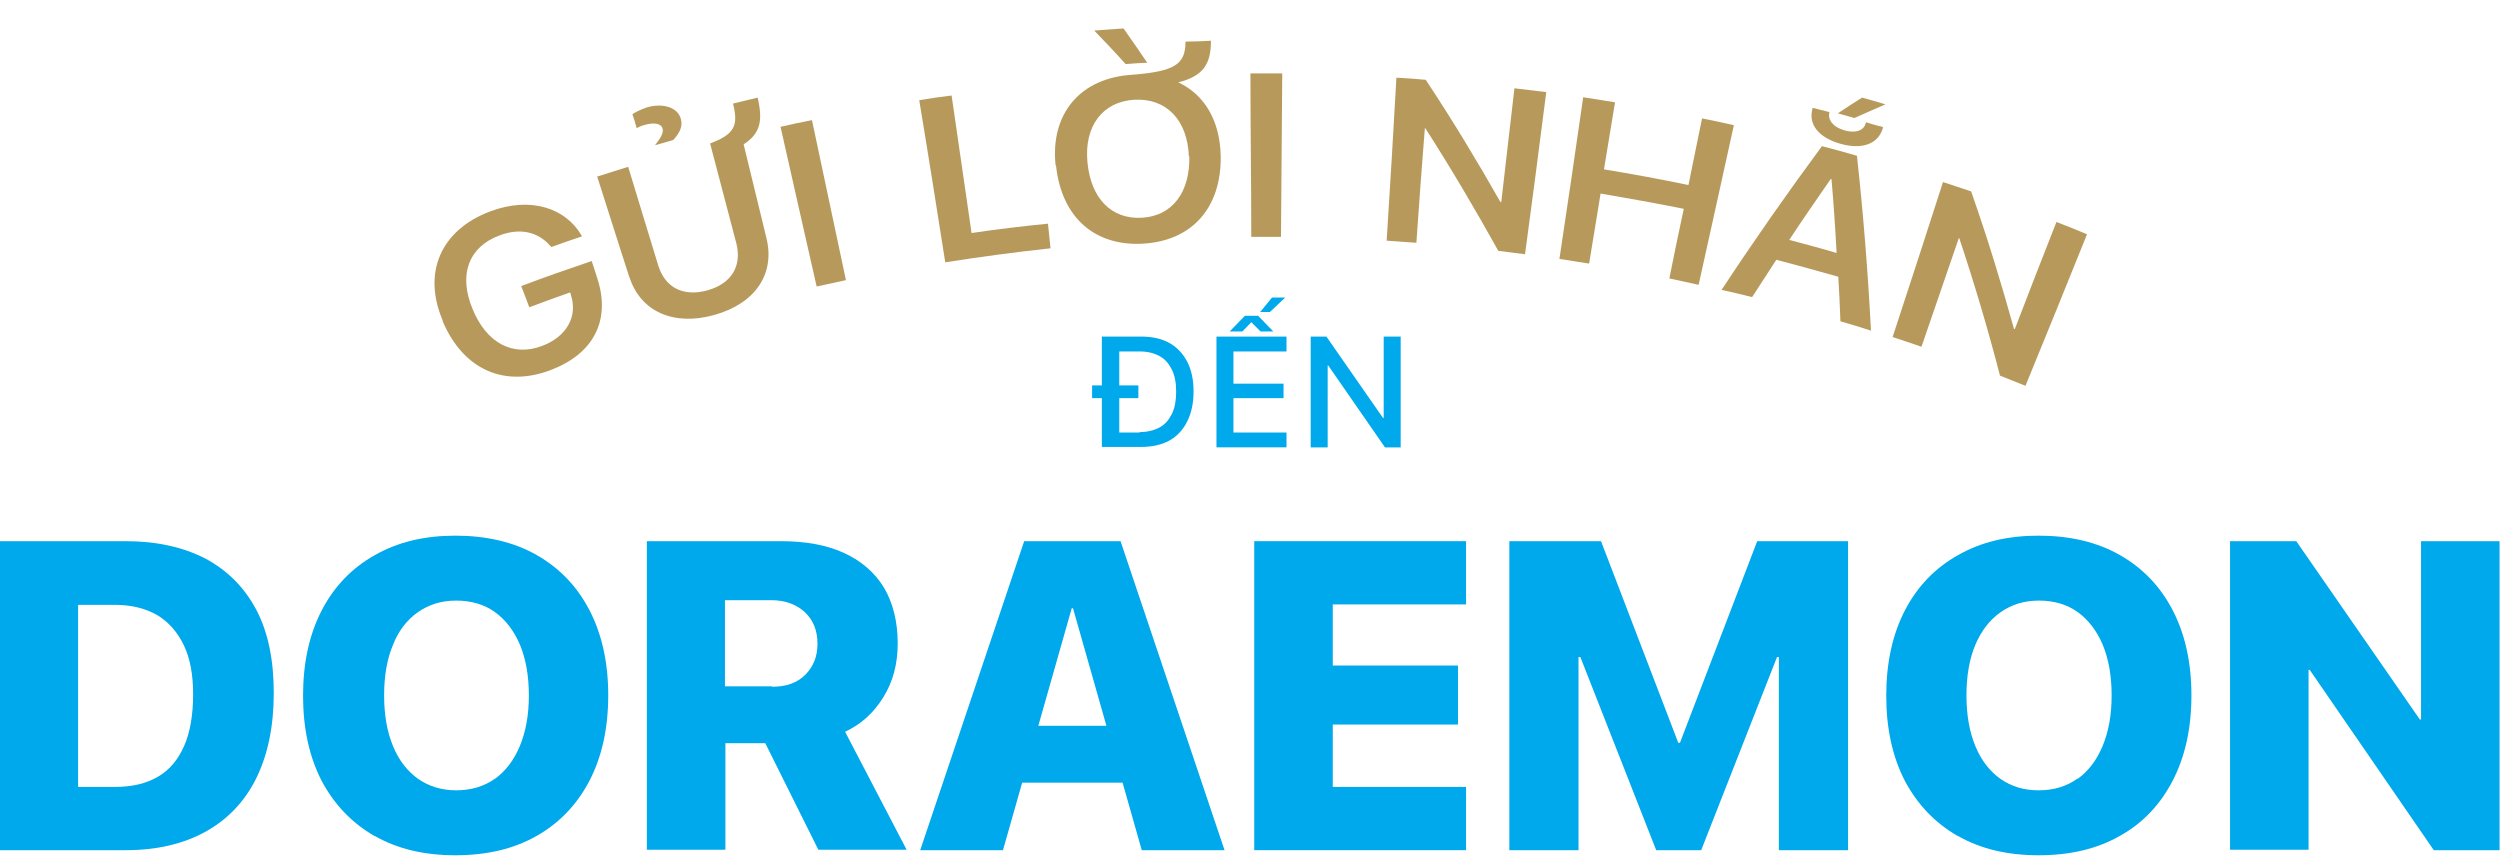 <?xml version="1.0" encoding="UTF-8"?>
<svg id="Layer_2" xmlns="http://www.w3.org/2000/svg" version="1.1" viewBox="0 0 589 201.6">
  <!-- Generator: Adobe Illustrator 29.6.1, SVG Export Plug-In . SVG Version: 2.1.1 Build 9)  -->
  <defs>
    <style>
      .st0 {
        fill: #b79a5b;
      }

      .st1 {
        fill: #00a8ec;
      }
    </style>
  </defs>
  <g id="Layer_1-2">
    <g>
      <g>
        <path class="st1" d="M257.3,90.8h10.9v3h-10.9v-3ZM259.7,79.3h9.2c2.6,0,4.8.5,6.6,1.5s3.2,2.5,4.2,4.4c1,1.9,1.5,4.3,1.5,7h0c0,2.8-.5,5.1-1.5,7.1-1,2-2.4,3.5-4.2,4.5-1.8,1-4.1,1.5-6.7,1.5h-9.2v-26.1h0ZM268.5,101.8c1.8,0,3.4-.4,4.7-1.1s2.2-1.8,2.9-3.2,1-3.2,1-5.2h0c0-2.1-.3-3.8-1-5.2-.7-1.4-1.6-2.5-2.9-3.2s-2.8-1.1-4.7-1.1h-4.8v19.1h4.8Z"/>
        <path class="st1" d="M286.6,79.3h16.5v3.5h-12.5v7.6h11.8v3.4h-11.8v8.1h12.5v3.5h-16.5v-26.1h0ZM296.4,74.4l3.6,3.7h-3l-2.7-2.7h1l-2.6,2.7h-3l3.6-3.7h3ZM299.7,70.1h3.1l-3.6,3.4h-2.3l2.8-3.4h0Z"/>
        <path class="st1" d="M308.8,79.3h3.7l16,23-4.3-3.8h1.8v-19.2h4v26.1h-3.7l-16-23.1,4.3,3.8h-1.8v19.3h-4v-26.1h0Z"/>
      </g>
      <g>
        <path class="st0" d="M104.3,75.5s0,0,0,0c-4.8-11.2-.5-21.3,11.2-25.7,9.6-3.6,17.7-.7,21.4,5.5,0,.1.2.2.2.4-2.4.8-4.8,1.6-7.2,2.5,0,0-.1-.2-.2-.2-2.9-3.4-7.2-4.4-12.1-2.5-7.2,2.7-9.6,9.2-6.3,17.2h0c3.3,8.2,9.6,11.4,16.4,8.8,5.7-2.1,8.5-6.9,6.8-12,0-.2-.1-.4-.2-.6-3.2,1.1-6.4,2.3-9.6,3.5-.6-1.7-1.3-3.4-1.9-5,5.5-2.1,11-4,16.6-5.9.4,1.3.9,2.6,1.3,4,3.3,10-.9,17.9-11,21.7-10.8,4.1-20.5,0-25.4-11.5h0Z"/>
        <path class="st0" d="M148.3,65.4c-2.5-7.9-5.1-15.8-7.6-23.8,2.4-.8,4.9-1.5,7.3-2.3,2.4,7.8,4.7,15.6,7.1,23.3,1.6,5.1,5.8,7.4,11.6,5.8,5.7-1.6,8.1-5.8,6.8-11-2.1-7.9-4.1-15.7-6.2-23.6,5.8-2.2,6.7-4.2,5.4-9.4,1.9-.5,3.9-.9,5.8-1.4,1.3,5.5.6,8.5-3.3,11,1.8,7.4,3.6,14.8,5.4,22.2,2,8.3-2.6,15.3-12.3,18-9.6,2.7-17.4-.8-20-8.9h0ZM154.4,34.1c1.2-1.5,2-2.8,1.7-3.8-.3-1.2-2-1.5-4.1-.9-.8.2-1.5.5-2,.8-.3-1.1-.6-2.2-1-3.3.7-.5,2-1.1,3.4-1.6,3.8-1.1,7.3,0,8,2.7.5,1.7-.2,3.3-1.8,5-1.4.4-2.8.8-4.2,1.2,0,0,0,0,0,0h0Z"/>
        <path class="st0" d="M183.8,29.9c2.5-.6,5-1.1,7.5-1.6,2.7,12.6,5.3,25.1,8,37.7-2.3.5-4.6,1-6.9,1.5-2.8-12.5-5.7-25-8.5-37.6Z"/>
        <path class="st0" d="M216.6,23.6c2.5-.4,5-.8,7.6-1.1,1.6,10.8,3.1,21.6,4.7,32.4,6-.9,12-1.6,18-2.2.2,1.9.4,3.8.6,5.8-8.3.9-16.5,2-24.8,3.3-2-12.7-4-25.4-6.1-38h0Z"/>
        <path class="st0" d="M248.7,39h0c-1.3-12.2,5.8-20.7,18.2-21.4,10-.8,12.4-2.5,12.4-7.8,2,0,4-.1,6-.2,0,5.4-1.7,8.3-7.7,9.8,6.2,2.9,9.8,9,10,17.3h0c.2,12.3-6.8,20-18.2,20.7-11.4.7-19.3-6.1-20.6-18.4h0ZM280.1,36.9h0c-.3-8.6-5.3-13.8-12.8-13.4-7.5.4-11.9,6.2-11.1,14.7h0c.8,8.6,5.7,13.5,12.8,13.1,7.2-.4,11.4-6,11.2-14.5h0ZM257.8,7.2c2.3-.2,4.6-.3,6.9-.5,1.9,2.7,3.8,5.4,5.6,8.1-1.7,0-3.4.2-5.1.3-2.4-2.7-4.9-5.3-7.4-7.9h0Z"/>
        <path class="st0" d="M294.5,17.3c2.5,0,5.1,0,7.6,0-.1,12.8-.2,25.7-.3,38.5-2.4,0-4.7,0-7,0,0-12.8-.2-25.7-.2-38.5Z"/>
        <path class="st0" d="M329,18.3c2.3.1,4.6.3,6.9.5,6.3,9.5,12.1,19.1,17.6,28.8,0,0,.1,0,.2,0,1-8.9,2.1-17.9,3.1-26.8,2.5.3,5,.6,7.5.9-1.6,12.7-3.3,25.5-5,38.2-2.1-.3-4.2-.5-6.3-.8-5.4-9.7-11.1-19.4-17.2-28.9,0,0-.1,0-.1,0-.7,9-1.4,18-2,27-2.3-.2-4.7-.3-7-.5.8-12.8,1.6-25.6,2.3-38.5h0Z"/>
        <path class="st0" d="M372.9,22.9c2.5.4,5,.8,7.6,1.2-.9,5.3-1.7,10.5-2.6,15.8,6.6,1.1,13.3,2.3,19.9,3.7,1.1-5.2,2.1-10.5,3.2-15.7,2.5.5,5,1,7.5,1.6-2.8,12.6-5.5,25.1-8.3,37.6-2.3-.5-4.6-1-6.9-1.5,1.1-5.5,2.2-10.9,3.4-16.4-6.5-1.3-13.1-2.5-19.6-3.6-.9,5.5-1.8,11-2.7,16.5-2.3-.4-4.7-.7-7-1.1,1.9-12.7,3.8-25.4,5.6-38.1h0Z"/>
        <path class="st0" d="M429.1,34.4c2.8.7,5.6,1.5,8.4,2.3,1.5,13.8,2.6,27.5,3.3,41.2-2.4-.8-4.8-1.5-7.2-2.2-.1-3.5-.3-7-.5-10.5-4.9-1.4-9.7-2.7-14.6-4-1.9,2.9-3.8,5.9-5.7,8.8-2.4-.6-4.8-1.2-7.2-1.7,7.5-11.4,15.4-22.7,23.6-33.8h0ZM427,25.7c0,0,0-.2,0-.3,1.3.3,2.7.7,4,1,0,0,0,0,0,.1-.4,1.7.8,3.4,3.5,4.2,0,0,0,0,0,0,2.8.8,4.7,0,5.1-1.8,0,0,0,0,0-.1,1.3.4,2.6.8,4,1.1,0,0,0,.2,0,.3-1.1,3.7-4.8,5.1-9.9,3.7,0,0,0,0,0,0-5.1-1.4-7.7-4.5-6.7-8.2h0ZM421.5,56.5c3.7,1,7.5,2,11.2,3.1-.3-5.8-.7-11.6-1.2-17.4,0,0-.1,0-.2,0-3.3,4.8-6.6,9.5-9.8,14.4h0ZM438.7,23c1.8.5,3.7,1,5.5,1.6-2.5,1.1-4.9,2.1-7.3,3.2-1.3-.4-2.6-.7-3.9-1.1,1.9-1.3,3.8-2.5,5.7-3.7h0Z"/>
        <path class="st0" d="M457.8,42.9c2.2.7,4.4,1.5,6.6,2.2,3.8,10.8,7.1,21.6,10.1,32.4,0,0,.1,0,.2,0,3.2-8.4,6.5-16.8,9.8-25.2,2.4.9,4.8,1.9,7.2,2.9-4.8,11.9-9.6,23.8-14.5,35.7-2-.8-4-1.6-6-2.4-2.8-10.8-6-21.6-9.6-32.4,0,0,0,0-.1,0-2.9,8.5-5.9,17.1-8.8,25.6-2.2-.8-4.5-1.5-6.8-2.3,4-12.2,8-24.4,11.9-36.6h0Z"/>
      </g>
      <g>
        <path class="st1" d="M0,127.5h29.6c7.3,0,13.5,1.4,18.8,4.1,5.2,2.8,9.2,6.8,12,12.1,2.8,5.3,4.1,11.9,4.1,19.6h0c0,7.8-1.4,14.5-4.1,20s-6.7,9.7-11.9,12.6-11.5,4.4-18.8,4.4H0v-72.8h0ZM27.1,185.4c4,0,7.4-.8,10.1-2.4,2.8-1.6,4.8-4.1,6.2-7.3,1.4-3.2,2.1-7.3,2.1-12.1h0c0-4.6-.7-8.5-2.2-11.6-1.5-3.1-3.6-5.5-6.3-7.1-2.8-1.6-6.1-2.4-10-2.4h-8.6v42.9h8.6Z"/>
        <path class="st1" d="M88.3,197c-5.4-3.1-9.5-7.4-12.5-13-2.9-5.6-4.4-12.3-4.4-20.1h0c0-7.8,1.5-14.5,4.4-20.1,2.9-5.6,7.1-10,12.5-13,5.4-3.1,11.7-4.6,19-4.6s13.8,1.5,19.2,4.6c5.4,3.1,9.5,7.4,12.4,13s4.4,12.3,4.4,20h0c0,7.8-1.5,14.5-4.4,20.1-2.9,5.6-7.1,10-12.4,13-5.4,3.1-11.8,4.6-19.2,4.6s-13.7-1.5-19.1-4.6h0ZM116.6,183.5c2.5-1.8,4.5-4.4,5.9-7.8s2.1-7.3,2.1-11.8h0c0-4.7-.7-8.6-2.1-12-1.4-3.3-3.4-5.9-5.9-7.7s-5.6-2.7-9.1-2.7-6.4.9-9,2.7c-2.6,1.8-4.6,4.4-5.9,7.7-1.4,3.3-2.1,7.3-2.1,11.9h0c0,4.7.7,8.6,2.1,12,1.4,3.4,3.4,5.9,5.9,7.7,2.6,1.8,5.6,2.7,9,2.7s6.6-.9,9.2-2.8h0Z"/>
        <path class="st1" d="M152.4,127.5h31.5c5.9,0,10.9.9,15,2.8s7.2,4.6,9.4,8.2c2.1,3.6,3.2,8,3.2,13.1h0c0,4.8-1.1,9-3.4,12.7s-5.3,6.4-9,8.1l14.5,27.8h-20.8l-12.5-25.1h-9.4v25.1h-18.5v-72.8h0ZM181.9,161.8c3.3,0,5.9-.9,7.8-2.8s2.9-4.3,2.9-7.3h0c0-3.2-1-5.6-3-7.5-2-1.8-4.6-2.8-7.9-2.8h-10.9v20.3h11Z"/>
        <path class="st1" d="M241.3,127.5h17.1v15.8h-5.9l-16.2,57h-19.5l24.5-72.8h0ZM235.2,171h34.8l4.1,13.4h-43.1l4.1-13.4h0ZM252.8,143.3v-15.8h11.2l24.5,72.8h-19.5l-16.2-57h0Z"/>
        <path class="st1" d="M295.5,127.5h49.9v14.9h-31.4v14.4h29.5v13.9h-29.5v14.7h31.4v14.9h-49.9v-72.8h0Z"/>
        <path class="st1" d="M355.8,127.5h21.4l18.2,47.5h.4l18.2-47.5h21.4v72.8h-16.3v-45.5h-8.6l18.1-25.3-27.8,70.8h-10.6l-27.8-70.8,18.1,25.3h-8.6v45.5h-16.3v-72.8h0Z"/>
        <path class="st1" d="M461.3,197c-5.4-3.1-9.5-7.4-12.5-13-2.9-5.6-4.4-12.3-4.4-20.1h0c0-7.8,1.5-14.5,4.4-20.1s7.1-10,12.5-13c5.4-3.1,11.7-4.6,19-4.6s13.8,1.5,19.2,4.6,9.5,7.4,12.4,13c2.9,5.6,4.4,12.3,4.4,20h0c0,7.8-1.5,14.5-4.4,20.1-2.9,5.6-7,10-12.4,13-5.4,3.1-11.8,4.6-19.2,4.6s-13.7-1.5-19.1-4.6h0ZM489.5,183.5c2.5-1.8,4.5-4.4,5.9-7.8s2.1-7.3,2.1-11.8h0c0-4.7-.7-8.6-2.1-12-1.4-3.3-3.4-5.9-5.9-7.7s-5.6-2.7-9.1-2.7-6.4.9-9,2.7c-2.6,1.8-4.6,4.4-6,7.7-1.4,3.3-2.1,7.3-2.1,11.9h0c0,4.7.7,8.6,2.1,12s3.4,5.9,5.9,7.7c2.6,1.8,5.5,2.7,9,2.7s6.6-.9,9.2-2.8h0Z"/>
        <path class="st1" d="M525.3,127.5h15.7l35.2,50.8-13.5-8.8h7.7v-42h18.5v72.8h-15.5l-35.3-51.3,13.4,8.8h-7.6v42.4h-18.5v-72.8h0Z"/>
      </g>
    </g>
  </g>
</svg>